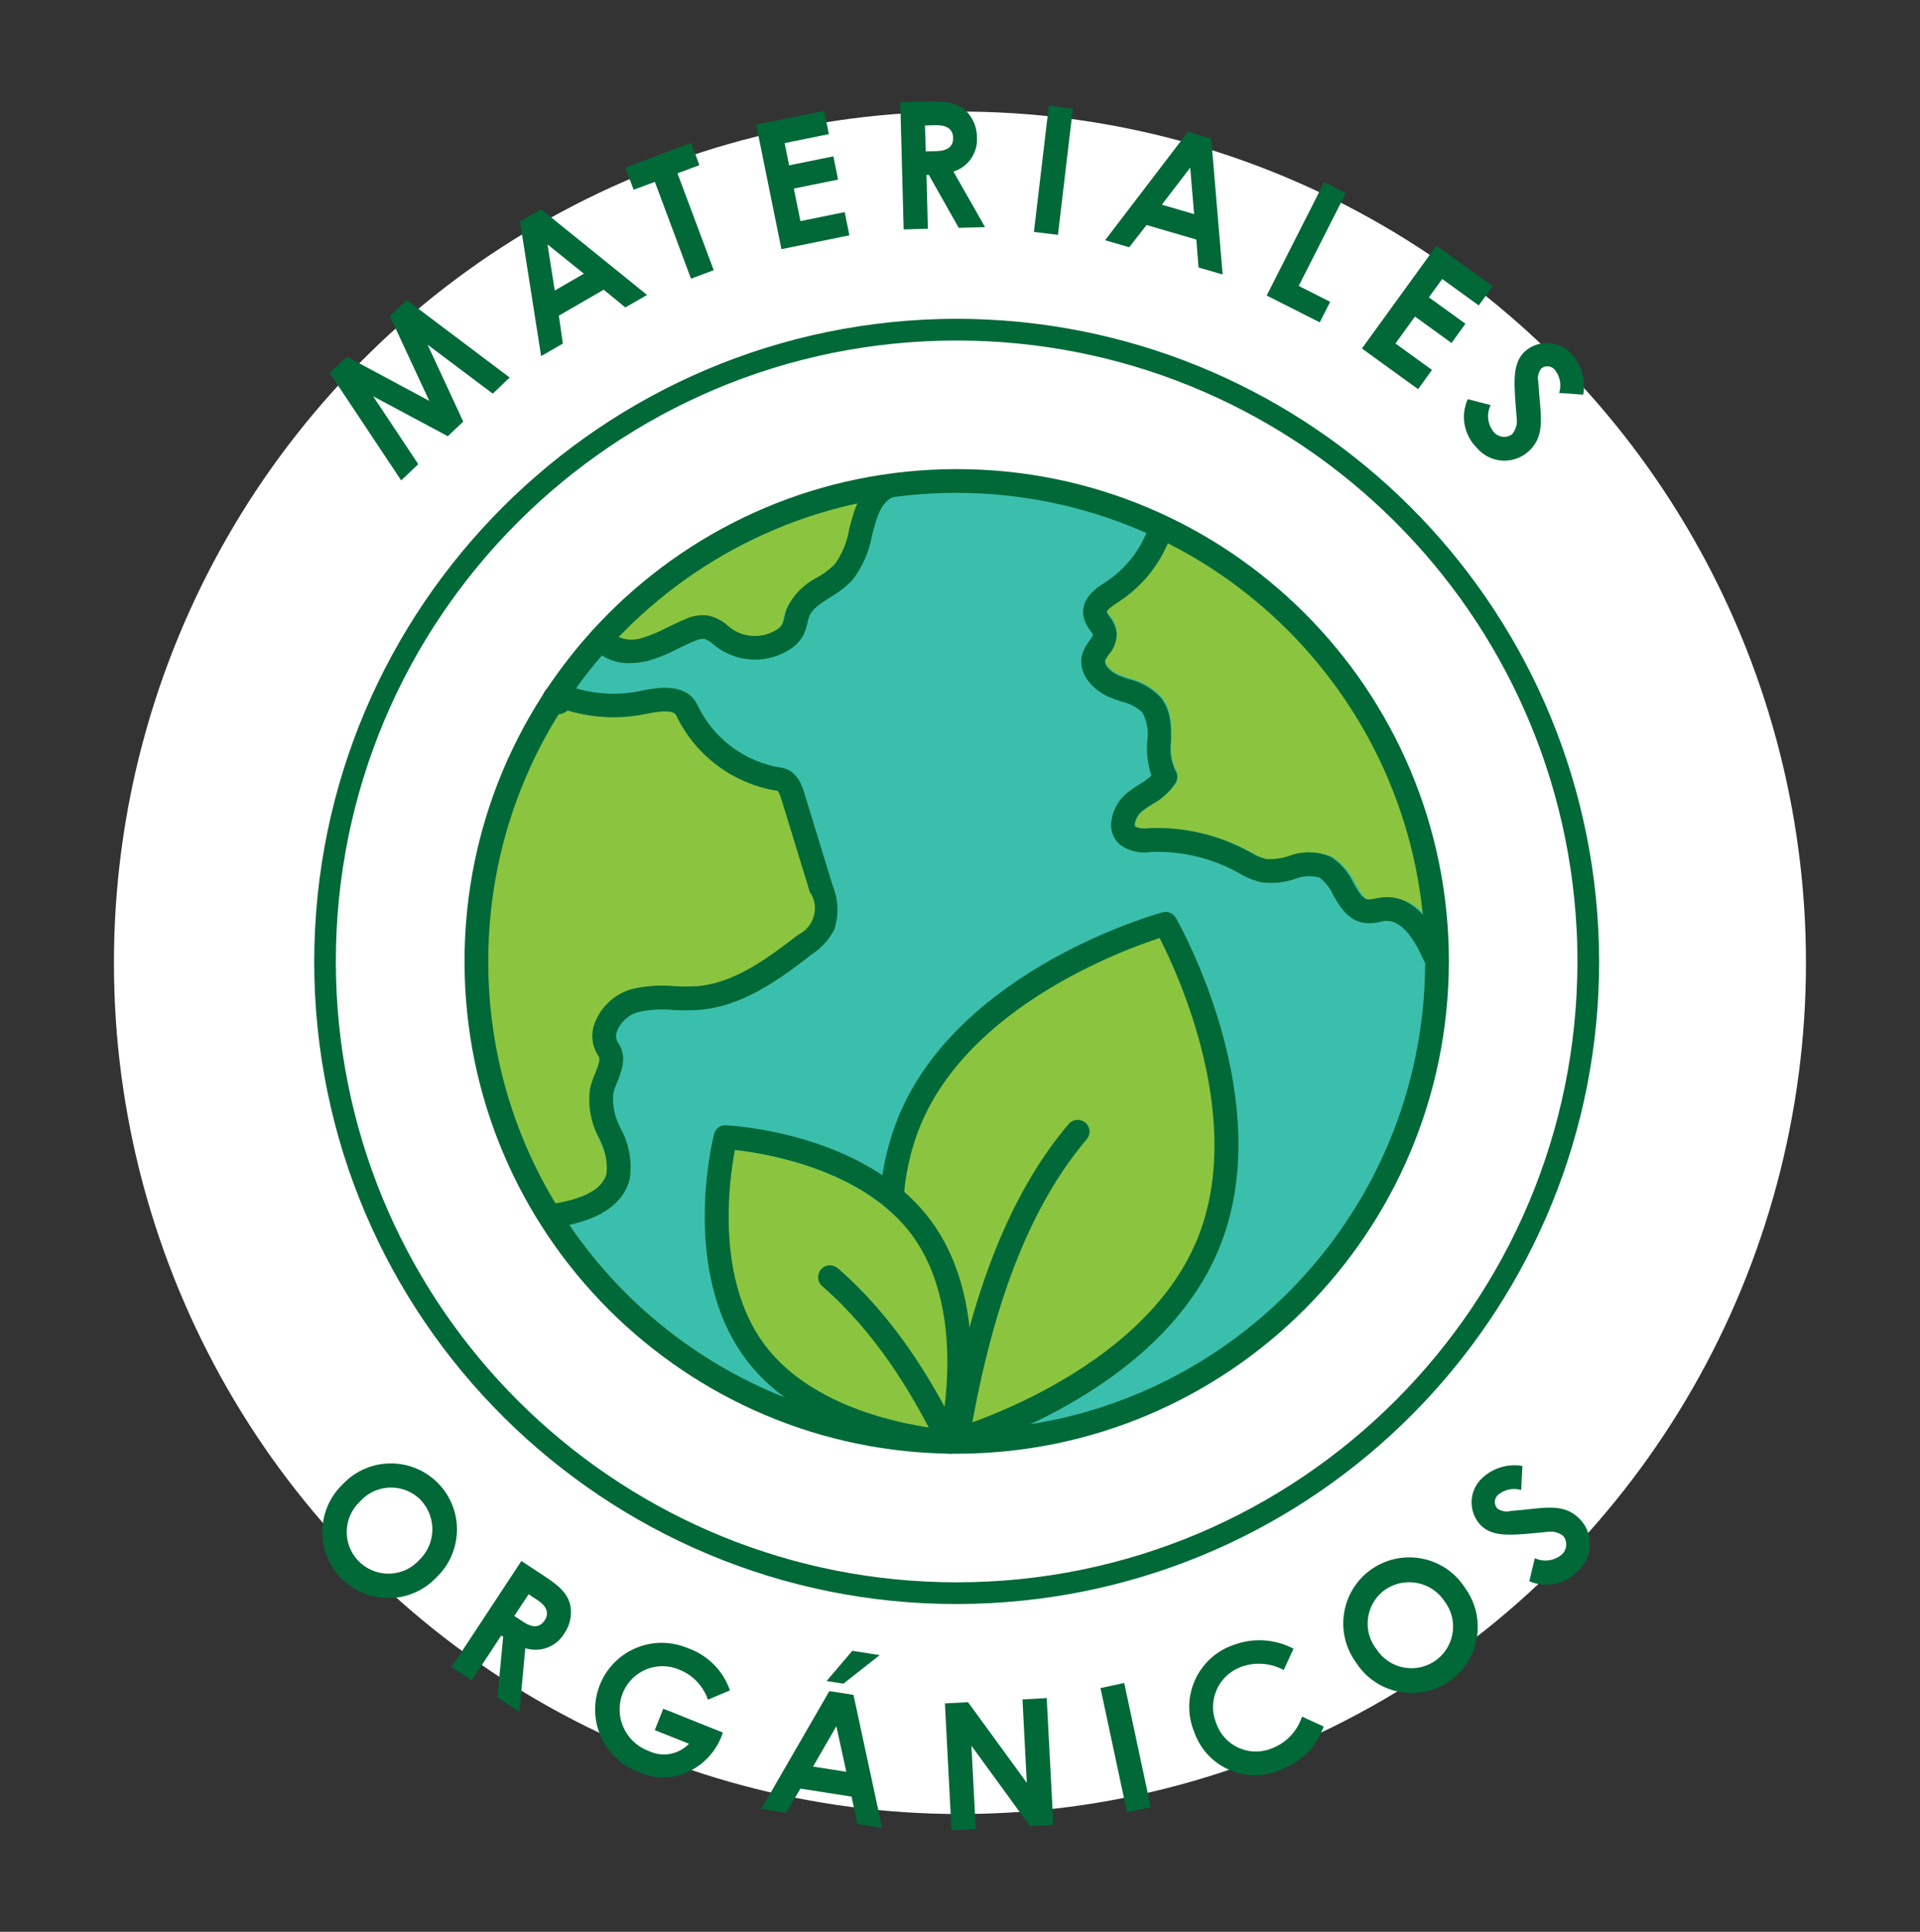 <?xml version="1.0" encoding="utf-8"?>
<!-- Generator: Adobe Illustrator 26.3.1, SVG Export Plug-In . SVG Version: 6.00 Build 0)  -->
<svg version="1.1" id="Capa_1" xmlns="http://www.w3.org/2000/svg" xmlns:xlink="http://www.w3.org/1999/xlink" x="0px" y="0px"
	 viewBox="0 0 191.77 192.9" style="enable-background:new 0 0 191.77 192.9;" xml:space="preserve">
<rect x="0" y="0" width="191.77" height="192.9" fill="#333333" stroke="none"/>
<style type="text/css">
	.st0{fill:#FFFFFF;}
	.st1{fill:#185729;}
	.st2{fill:#F185AC;}
	.st3{fill:#8BC53F;}
	.st4{fill:#006937;}
	.st5{fill:#F89ABA;}
	.st6{fill:#3BBFAD;}
	.st7{fill:#F6D44D;}
</style>
<g>
	<ellipse id="Elipse_175" class="st0" cx="95.88" cy="96.14" rx="84.5" ry="85"/>
	<g id="Grupo_1109" transform="translate(-339.496 254.981)">
		<g id="Grupo_1094" transform="translate(416.89 264.712)">
			<path id="Trazado_1816" class="st4" d="M18.16-487.86c-35.42,0.04-64.13,28.75-64.17,64.17c0,1.11,0.03,2.21,0.08,3.3
				c1.82,35.39,31.99,62.61,67.39,60.78c34.1-1.76,60.86-29.92,60.87-64.06c0-1.11-0.03-2.21-0.09-3.3
				C80.45-461.08,52.3-487.82,18.16-487.86z M80.16-423.7c0,34.25-27.76,62.01-62,62.01c-33.01,0-60.23-25.86-61.93-58.82
				c-0.05-1.05-0.08-2.11-0.08-3.17c0-34.25,27.76-62.01,62-62.01c33.01,0,60.23,25.85,61.93,58.82
				C80.14-425.82,80.16-424.76,80.16-423.7L80.16-423.7z"/>
		</g>
		<g id="Grupo_1095" transform="translate(418.444 243.019)">
			<path id="Trazado_1817" class="st4" d="M-46.01-460.75l1.72-1.63l8.22,4.41l-3.94-8.47l1.69-1.6l10.28,7.74l-1.69,1.61
				l-6.51-4.89l3.56,7.68l-1.54,1.46l-7.46-3.99l4.51,6.78l-1.71,1.62L-46.01-460.75z"/>
			<path id="Trazado_1818" class="st4" d="M-27.01-475.88l2.11-1.22l10.58,8.55l-2.17,1.25l-2.16-1.77l-4.48,2.59l0.4,2.79
				l-2.17,1.25L-27.01-475.88z M-24.26-473.59l0.72,4.6l2.91-1.68L-24.26-473.59z"/>
			<path id="Trazado_1819" class="st4" d="M-16.49-481.27l6.57-2.46l0.83,2.22l-2.19,0.82l3.62,9.67l-2.27,0.85l-3.61-9.67
				l-2.12,0.79L-16.49-481.27z"/>
			<path id="Trazado_1820" class="st4" d="M-3.42-485.55l6.79-1.38l0.47,2.32l-4.42,0.9l0.45,2.22l4.42-0.9l0.47,2.32l-4.42,0.9
				L1-475.92l4.42-0.9l0.47,2.32l-6.79,1.38L-3.42-485.55z"/>
			<path id="Trazado_1821" class="st4" d="M10.97-487.78l2.95-0.08c1.61-0.04,2.74,0.12,3.61,0.93c0.7,0.69,1.1,1.64,1.1,2.62
				c0.11,1.55-0.86,2.98-2.35,3.44l3.16,5.55l-2.63,0.07l-2.99-5.29l-0.23,0.01l0.14,5.37l-2.42,0.07L10.97-487.78z M13.52-482.88
				l1.11-0.03c1.09-0.03,1.65-0.49,1.62-1.35c-0.02-0.83-0.62-1.27-1.77-1.24l-1.04,0.03L13.52-482.88z"/>
			<path id="Trazado_1822" class="st4" d="M25.81-487.44l2.4,0.29l-1.49,12.6l-2.4-0.29L25.81-487.44z"/>
			<path id="Trazado_1823" class="st4" d="M39.69-484.83l2.34,0.68l1.14,13.56l-2.41-0.7l-0.22-2.79l-4.97-1.45l-1.73,2.22
				l-2.41-0.7L39.69-484.83z M39.93-481.26l-2.83,3.7l3.22,0.94L39.93-481.26z"/>
			<path id="Trazado_1824" class="st4" d="M53.31-479.81l2.16,1.09l-4.7,9.27l3.14,1.59l-1.04,2.05l-5.3-2.68L53.31-479.81z"/>
			<path id="Trazado_1825" class="st4" d="M64.53-473.48l5.61,4.06l-1.39,1.92l-3.65-2.64l-1.33,1.83l3.65,2.64l-1.39,1.92
				l-3.65-2.64l-1.95,2.69l3.65,2.64l-1.39,1.92l-5.61-4.06L64.53-473.48z"/>
			<path id="Trazado_1826" class="st4" d="M69.94-457.55c-0.43,0.87-0.32,1.91,0.29,2.67c0.46,0.57,1.29,0.67,1.87,0.22
				c0.36-0.44,0.52-1.01,0.44-1.57c-0.27-3.43-0.51-5.38,0.78-6.65c1.36-1.24,3.48-1.14,4.72,0.23c0,0,0.01,0.01,0.01,0.01
				c0.99,1.1,1.41,2.6,1.13,4.05l-2.4-0.17c0.25-0.78,0.1-1.63-0.41-2.28c-0.32-0.42-0.92-0.51-1.34-0.19
				c-0.02,0.01-0.03,0.02-0.05,0.04c-0.29,0.38-0.39,0.86-0.28,1.32c0.17,3.15,0.8,5.2-0.85,6.82c-1.4,1.4-3.68,1.4-5.08,0
				c-0.08-0.08-0.15-0.16-0.22-0.24c-1.28-1.27-1.64-3.2-0.9-4.85L69.94-457.55z"/>
		</g>
		<g id="Grupo_1096" transform="translate(417.793 379.082)">
			<path id="Trazado_1827" class="st4" d="M-34.73-476.53c-2.52,2.64-6.69,2.73-9.33,0.22s-2.73-6.69-0.22-9.33
				c0.08-0.08,0.16-0.17,0.25-0.25c2.52-2.64,6.69-2.73,9.33-0.22s2.73,6.69,0.22,9.33C-34.56-476.69-34.64-476.61-34.73-476.53z
				 M-42.34-484.13c-1.68,1.57-1.78,4.2-0.21,5.88c1.57,1.68,4.2,1.78,5.88,0.21c0.08-0.07,0.15-0.15,0.23-0.23
				c1.7-1.61,1.78-4.3,0.17-6c-0.01-0.01-0.02-0.02-0.03-0.04c-1.63-1.62-4.26-1.62-5.88,0.01
				C-42.24-484.24-42.29-484.18-42.34-484.13L-42.34-484.13z"/>
			<path id="Trazado_1828" class="st4" d="M-26.22-478.19l2.46,1.62c1.35,0.89,2.18,1.67,2.43,2.83c0.18,0.97-0.04,1.97-0.6,2.78
				c-0.8,1.34-2.41,1.95-3.9,1.48l-0.59,6.36l-2.2-1.45l0.58-6.05l-0.19-0.13l-2.95,4.49l-2.02-1.33L-26.22-478.19z M-26.93-472.7
				l0.93,0.61c0.92,0.6,1.63,0.55,2.11-0.18c0.46-0.69,0.22-1.4-0.74-2.03l-0.87-0.57L-26.93-472.7z"/>
			<path id="Trazado_1829" class="st4" d="M-6.1-461.06c-0.51,1.61-1.64,2.96-3.13,3.76c-1.62,0.88-3.55,0.96-5.23,0.2
				c-3.46-1.25-5.25-5.06-4-8.52c1.25-3.46,5.06-5.25,8.52-4c0.11,0.04,0.23,0.08,0.34,0.13c1.98,0.69,3.53,2.25,4.21,4.22
				l-2.2,0.93c-0.47-1.37-1.51-2.46-2.86-3c-2.17-0.93-4.68,0.08-5.61,2.25c-0.02,0.04-0.03,0.08-0.05,0.12
				c-0.88,2.27,0.24,4.83,2.52,5.72c0.03,0.01,0.06,0.02,0.08,0.03c1.36,0.66,2.98,0.37,4.03-0.72l-3.42-1.36l0.85-2.14L-6.1-461.06
				z"/>
			<path id="Trazado_1830" class="st4" d="M4.54-465.2l2.41,0.38l2.86,13.29l-2.48-0.39l-0.57-2.74l-5.11-0.8l-1.43,2.42l-2.48-0.39
				L4.54-465.2z M5.24-461.69l-2.33,4.03l3.32,0.52L5.24-461.69z M6.83-469.22l2.74,0.43l-3.63,2.85l-1.68-0.26L6.83-469.22z"/>
			<path id="Trazado_1831" class="st4" d="M16.08-463.97l2.31-0.12l5.87,8.05l-0.43-8.33l2.42-0.13l0.66,12.67l-2.33,0.12
				l-5.85-8.03l0.43,8.31l-2.42,0.13L16.08-463.97z"/>
			<path id="Trazado_1832" class="st4" d="M31.62-465.5l2.37-0.51l2.65,12.41l-2.37,0.51L31.62-465.5z"/>
			<path id="Trazado_1833" class="st4" d="M53.91-461.66c-0.7,1.99-2.25,3.56-4.23,4.29c-3.22,1.46-7.02,0.03-8.48-3.2
				c-0.08-0.18-0.16-0.37-0.22-0.55c-1.38-3.34,0.21-7.16,3.54-8.54c0.1-0.04,0.2-0.08,0.3-0.11c1.98-0.78,4.2-0.65,6.08,0.34
				l-0.98,2.13c-1.32-0.72-2.89-0.83-4.3-0.3c-2.21,0.84-3.32,3.3-2.48,5.51c0.01,0.04,0.03,0.07,0.04,0.11
				c0.76,2.19,3.16,3.35,5.35,2.58c0.11-0.04,0.22-0.08,0.33-0.13c1.37-0.56,2.43-1.7,2.89-3.12L53.91-461.66z"/>
			<path id="Trazado_1834" class="st4" d="M68.04-475.49c2.14,2.95,1.49,7.08-1.45,9.22c-2.95,2.14-7.08,1.49-9.22-1.45
				c-0.08-0.11-0.16-0.23-0.24-0.35c-2.14-2.95-1.49-7.08,1.45-9.22c2.95-2.14,7.08-1.49,9.22,1.45
				C67.89-475.73,67.97-475.61,68.04-475.49z M59.17-469.41c1.23,1.94,3.8,2.51,5.74,1.28c1.94-1.23,2.51-3.8,1.28-5.74
				c-0.06-0.09-0.11-0.17-0.18-0.26c-1.27-1.97-3.9-2.53-5.86-1.26c-0.01,0.01-0.02,0.02-0.04,0.02c-1.89,1.3-2.38,3.89-1.08,5.78
				C59.08-469.53,59.13-469.47,59.17-469.41L59.17-469.41z"/>
			<path id="Trazado_1835" class="st4" d="M75-478.47c0.88,0.41,1.91,0.28,2.66-0.34c0.56-0.47,0.64-1.31,0.18-1.88
				c-0.44-0.35-1.02-0.5-1.58-0.41c-3.42,0.34-5.37,0.61-6.66-0.65c-1.27-1.34-1.21-3.45,0.13-4.71c0,0,0.01-0.01,0.01-0.01
				c1.08-1.01,2.57-1.46,4.02-1.21l-0.12,2.4c-0.78-0.23-1.63-0.06-2.27,0.45c-0.41,0.33-0.49,0.92-0.16,1.34
				c0.01,0.02,0.03,0.03,0.04,0.05c0.38,0.28,0.87,0.38,1.33,0.26c3.15-0.24,5.18-0.9,6.83,0.72c1.43,1.37,1.47,3.64,0.1,5.07
				c-0.08,0.08-0.16,0.16-0.24,0.23c-1.24,1.31-3.17,1.7-4.82,0.99L75-478.47z"/>
		</g>
		<g id="Grupo_1108" transform="translate(431.902 279.732)">
			<circle id="Elipse_176" class="st6" cx="3.1" cy="-438.75" r="47.39"/>
			<path id="Trazado_1836" class="st3" d="M49.93-443.33c-0.98-1.19-2.47-1.84-4.01-1.73c-0.26,0.03-0.51,0.07-0.77,0.12
				c-0.23,0.06-0.47,0.09-0.71,0.09c-0.51-0.05-0.89-0.65-1.45-1.63c-0.5-1.08-1.29-2-2.28-2.65c-1.36-0.59-2.89-0.62-4.27-0.08
				c-0.73,0.25-1.5,0.35-2.27,0.3c-0.54-0.14-1.06-0.36-1.54-0.66l-0.32-0.17c-3.04-1.63-6.46-2.41-9.9-2.26
				c-0.46,0.08-0.93,0.03-1.36-0.14c-0.03-0.03-0.09-0.08-0.08-0.25c0.08-0.53,0.35-1.01,0.77-1.35c0.31-0.24,0.64-0.46,0.97-0.67
				c0.96-0.52,1.78-1.26,2.38-2.17c0.23-0.4,0.21-0.89-0.05-1.27c-0.41-0.89-0.56-1.89-0.43-2.86c0.03-1.46,0.06-3.12-1.03-4.45
				c-0.87-0.92-1.99-1.56-3.22-1.85c-0.31-0.1-0.62-0.2-0.92-0.32c-0.81-0.32-1.61-1.08-1.44-1.57c0.1-0.21,0.22-0.4,0.36-0.58
				c0.52-0.58,0.8-1.33,0.8-2.11c-0.07-0.61-0.32-1.19-0.71-1.67c-0.11-0.14-0.21-0.3-0.29-0.47c-0.01-0.09,0.12-0.34,1.19-1.03
				c2.18-1.43,3.89-3.48,4.9-5.88C38.62-473.4,48.3-459.33,49.93-443.33z"/>
			<path id="Trazado_1837" class="st3" d="M-6.68-484.55c-0.35,0.86-0.63,1.75-0.84,2.65c-0.21,1.29-0.71,2.51-1.47,3.58
				c-0.54,0.54-1.15,1-1.82,1.38c-1.37,0.68-2.48,1.8-3.13,3.18c-0.11,0.3-0.19,0.6-0.26,0.91c-0.05,0.26-0.12,0.51-0.23,0.75
				c-0.15,0.22-0.34,0.4-0.57,0.54c-1.41,0.89-3.21,0.85-4.59-0.08c-0.14-0.1-0.27-0.2-0.4-0.31c-0.58-0.53-1.28-0.9-2.04-1.08
				c-0.79-0.1-1.6,0.02-2.33,0.36c-0.62,0.25-1.23,0.55-1.83,0.84c-0.83,0.45-1.71,0.81-2.61,1.09c-0.8,0.22-1.65,0.21-2.44-0.05
				C-24.6-477.71-16.05-482.5-6.68-484.55z"/>
			<path id="Trazado_1838" class="st3" d="M-36.45-465.17c0.35-0.03,0.67-0.17,0.93-0.41c2.69,0.82,5.54,0.95,8.3,0.39
				c0.81-0.17,2.95-0.61,3.3,0.14c2.06,4.31,6.1,7.32,10.82,8.06c0.02,0.01,0.19,0.16,0.42,0.89l3.02,9.88
				c0.98,1.41,0.63,3.35-0.78,4.32c-0.14,0.1-0.29,0.18-0.44,0.26c-3.02,2.32-6.77,5.21-10.9,5.5c-0.79,0.04-1.58,0.03-2.37-0.01
				c-1.57-0.15-3.16-0.03-4.69,0.36c-1.75,0.56-3.14,1.89-3.79,3.61c-0.44,1.17-0.28,2.49,0.43,3.51c0.21,0.3-0.01,0.92-0.38,1.82
				c-0.22,0.5-0.4,1.03-0.54,1.56c-0.45,1.92,0.29,3.73,0.94,5.32c0.56,1.36,1.09,2.64,0.82,3.77c-0.37,1.59-2.17,2.63-5.45,3.2
				c-9.72-16.08-9.58-36.25,0.35-52.2L-36.45-465.17z"/>
			<path id="Trazado_1839" class="st3" d="M-3.17-415.34c0,0,1.09-10.92,9.97-18.03s16.64-8.73,16.64-8.73s12.34,19.02,5.38,30.66
				s-13.77,17.67-23.25,19.54S-3.17-415.34-3.17-415.34z"/>
			<path id="Trazado_1840" class="st3" d="M-19.04-419.89c-0.59,3.1-1.92,12.84,2.92,19.39s14.55,8.14,17.68,8.49
				c0.59-3.1,1.92-12.84-2.92-19.39S-15.9-419.54-19.04-419.89z"/>
			<g id="Grupo_1107">
				<g id="Grupo_1106">
					<g id="Grupo_1101" transform="translate(23.994 44.202)">
						<g id="Grupo_1097" transform="translate(17.565)">
							<path id="Trazado_1841" class="st4" d="M-38.89-433.78c-0.65,0-1.19-0.53-1.19-1.18c0-0.53,0.36-1,0.87-1.14
								c0.19-0.05,19.2-5.45,24.8-19.01c4.9-11.86-1.88-26.52-3.73-30.14c-3.86,1.26-19.01,6.87-23.9,18.73
								c-0.87,2.14-1.41,4.39-1.62,6.69c-0.06,0.65-0.64,1.13-1.29,1.06c-0.65-0.06-1.13-0.64-1.06-1.29
								c0.23-2.53,0.83-5.01,1.79-7.36c6.05-14.65,25.54-20.17,26.36-20.39c0.52-0.15,1.07,0.08,1.34,0.55
								c0.42,0.74,10.35,18.4,4.3,33.05s-25.54,20.17-26.36,20.39C-38.68-433.8-38.78-433.78-38.89-433.78z"/>
						</g>
						<g id="Grupo_1098" transform="translate(0 21.31)">
							<path id="Trazado_1842" class="st4" d="M-21.45-455.06c-0.63-0.03-14.06-0.79-20.53-9.54s-3.24-21.82-3.1-22.37
								c0.12-0.56,0.64-0.94,1.2-0.89c0.57,0.03,14,0.78,20.47,9.54s3.24,21.82,3.1,22.37C-20.44-455.43-20.91-455.06-21.45-455.06z
								 M-43-485.4c-0.59,3.1-1.92,12.84,2.92,19.39s14.55,8.14,17.68,8.49c0.59-3.1,1.92-12.84-2.92-19.39S-39.86-485.05-43-485.4z
								"/>
						</g>
						<g id="Grupo_1099" transform="translate(11.327 35.299)">
							<path id="Trazado_1843" class="st4" d="M-33.39-470.03c-0.44,0-0.85-0.25-1.05-0.64c-2.35-4.56-5.75-10.4-11.16-15.11
								c-0.5-0.42-0.55-1.17-0.13-1.67c0.42-0.5,1.17-0.55,1.67-0.13c0.01,0,0.01,0.01,0.02,0.01c5.71,4.97,9.26,11.06,11.71,15.81
								c0.3,0.58,0.07,1.29-0.51,1.59C-33.02-470.08-33.2-470.03-33.39-470.03L-33.39-470.03z"/>
						</g>
						<g id="Grupo_1100" transform="translate(24.179 20.724)">
							<path id="Trazado_1844" class="st4" d="M-44.82-455.48c-0.07,0-0.13-0.01-0.2-0.02c-0.64-0.11-1.08-0.72-0.97-1.36
								c0,0,0,0,0,0c2.36-13.73,6.35-23.73,12.19-30.59c0.45-0.47,1.2-0.49,1.68-0.04c0.44,0.42,0.49,1.09,0.12,1.57
								c-5.56,6.52-9.37,16.16-11.66,29.45C-43.76-455.89-44.25-455.48-44.82-455.48z"/>
						</g>
					</g>
					<g id="Grupo_1102">
						<path id="Trazado_1845" class="st4" d="M3.15-389.55c-27.15,0-49.16-22.01-49.16-49.16c0-27.15,22.01-49.16,49.16-49.16
							c27.15,0,49.16,22.01,49.16,49.16c0,0,0,0,0,0C52.27-411.57,30.28-389.58,3.15-389.55z M3.15-485.5
							c-25.84,0-46.79,20.95-46.79,46.79c0,25.84,20.95,46.79,46.79,46.79c25.84,0,46.79-20.95,46.79-46.79c0,0,0,0,0,0
							C49.91-464.54,28.97-485.47,3.15-485.5z"/>
					</g>
					<g id="Grupo_1103" transform="translate(7.432 21.41)">
						<path id="Trazado_1846" class="st4" d="M-44.83-433.5c-0.65,0-1.19-0.52-1.19-1.18c0-0.59,0.43-1.1,1.02-1.18
							c3.49-0.5,5.37-1.52,5.75-3.11c0.1-1.23-0.17-2.45-0.77-3.53c-0.82-1.52-1.12-3.26-0.88-4.97c0.13-0.5,0.3-0.99,0.5-1.46
							c0.34-0.85,0.55-1.42,0.36-1.71c-0.67-0.96-0.82-2.19-0.41-3.29c0.6-1.61,1.91-2.85,3.54-3.38c1.43-0.36,2.92-0.48,4.39-0.34
							c0.74,0.04,1.48,0.05,2.21,0.01c3.87-0.27,7.38-2.98,10.2-5.15c1.45-0.69,2.07-2.42,1.39-3.87c-0.07-0.14-0.15-0.28-0.24-0.41
							l-2.83-9.24c-0.21-0.69-0.38-0.83-0.39-0.84c-4.41-0.69-8.2-3.51-10.12-7.54c-0.33-0.7-2.33-0.29-3.09-0.13
							c-2.58,0.53-5.24,0.4-7.76-0.36c-0.43,0.39-1.04,0.51-1.59,0.31c-0.53-0.18-0.91-0.66-0.95-1.22
							c-0.04-0.48,0.15-0.95,0.5-1.28c0.42-0.39,0.99-0.56,1.56-0.48c0.31,0.06,0.61,0.16,0.89,0.3c0.07,0.04,0.15,0.07,0.23,0.1
							c2.15,0.67,4.44,0.78,6.64,0.32c1.5-0.31,4.6-0.95,5.72,1.46c1.59,3.32,4.72,5.65,8.36,6.21c1.58,0.23,2.1,1.91,2.27,2.47
							l2.83,9.24c0.59,1.42,0.65,3,0.18,4.45c-0.5,0.97-1.24,1.8-2.15,2.4c-3.07,2.37-6.89,5.31-11.47,5.63
							c-0.82,0.05-1.65,0.05-2.48,0c-1.21-0.12-2.43-0.04-3.61,0.24c-0.91,0.3-1.64,0.99-1.99,1.88c-0.16,0.38-0.12,0.81,0.1,1.15
							c0.96,1.36,0.35,2.86-0.09,3.96c-0.16,0.36-0.29,0.73-0.39,1.11c-0.1,1.23,0.17,2.46,0.77,3.53c0.82,1.52,1.13,3.26,0.88,4.97
							c-0.92,3.93-6.04,4.67-7.72,4.91C-44.72-433.5-44.78-433.5-44.83-433.5z"/>
					</g>
					<g id="Grupo_1104" transform="translate(61.602 4.824)">
						<path id="Trazado_1847" class="st4" d="M-10.67-442.84c-0.47,0-0.9-0.28-1.09-0.71c-1.22-2.8-2.53-4.15-3.91-4.02
							c-0.17,0.02-0.34,0.05-0.51,0.09c-0.46,0.11-0.93,0.15-1.4,0.12c-1.76-0.17-2.6-1.63-3.27-2.8c-0.3-0.68-0.76-1.27-1.34-1.73
							c-0.83-0.25-1.72-0.2-2.52,0.14c-1.05,0.34-2.15,0.45-3.24,0.33c-0.8-0.18-1.56-0.48-2.26-0.91l-0.3-0.16
							c-2.62-1.41-5.57-2.09-8.55-1.97c-1.09,0.17-2.21-0.09-3.1-0.74c-0.59-0.53-0.91-1.29-0.87-2.08
							c0.09-1.23,0.69-2.36,1.65-3.12c0.38-0.29,0.77-0.56,1.17-0.81c0.43-0.25,0.83-0.54,1.21-0.87c-0.37-1.1-0.51-2.27-0.42-3.43
							c0.16-0.99-0.01-2-0.49-2.89c-0.6-0.54-1.32-0.92-2.11-1.09c-0.35-0.12-0.7-0.23-1.04-0.37c-1.86-0.74-3.48-2.58-2.79-4.54
							c0.17-0.43,0.4-0.83,0.68-1.19c0.14-0.17,0.25-0.35,0.34-0.55c-0.08-0.15-0.17-0.3-0.28-0.44c-0.35-0.43-0.58-0.93-0.69-1.47
							c-0.27-1.76,1.36-2.82,2.24-3.38c2.03-1.33,3.56-3.31,4.33-5.61c0.2-0.62,0.87-0.97,1.49-0.77s0.97,0.87,0.77,1.49
							c0,0.01,0,0.01-0.01,0.02c-0.93,2.82-2.8,5.24-5.3,6.86c-1.06,0.68-1.2,0.94-1.19,1.03c0.08,0.17,0.17,0.32,0.29,0.47
							c0.39,0.47,0.64,1.05,0.71,1.66c0,0.77-0.28,1.52-0.79,2.1c-0.14,0.17-0.26,0.37-0.36,0.57c-0.17,0.49,0.63,1.24,1.43,1.56
							c0.3,0.12,0.6,0.22,0.91,0.32c1.22,0.29,2.34,0.93,3.2,1.84c1.08,1.33,1.05,2.97,1.02,4.42c-0.13,0.97,0.02,1.96,0.43,2.84
							c0.26,0.38,0.27,0.86,0.05,1.26c-0.6,0.9-1.41,1.64-2.36,2.15c-0.33,0.2-0.66,0.43-0.97,0.66c-0.42,0.33-0.69,0.81-0.77,1.33
							c0,0.17,0.05,0.22,0.08,0.25c0.43,0.17,0.9,0.22,1.35,0.14c3.42-0.14,6.81,0.63,9.83,2.25l0.32,0.17
							c0.47,0.3,0.99,0.52,1.53,0.66c0.76,0.05,1.53-0.05,2.26-0.29c1.37-0.53,2.89-0.5,4.24,0.08c0.99,0.65,1.77,1.56,2.26,2.63
							c0.56,0.98,0.93,1.57,1.44,1.62c0.24,0,0.47-0.03,0.7-0.09c0.25-0.05,0.51-0.1,0.76-0.12c2.49-0.25,4.62,1.59,6.3,5.43
							c0.26,0.6-0.01,1.3-0.61,1.56c0,0,0,0,0,0C-10.36-442.88-10.51-442.84-10.67-442.84z"/>
					</g>
					<g id="Grupo_1105" transform="translate(12.448 0.671)">
						<path id="Trazado_1848" class="st4" d="M-41.9-469.17c-1.45,0.06-2.86-0.53-3.83-1.62c-0.43-0.49-0.39-1.24,0.1-1.67
							s1.24-0.39,1.67,0.1c0.01,0.02,0.03,0.03,0.04,0.05c0.9,0.77,2.14,1.01,3.25,0.61c0.87-0.27,1.72-0.62,2.53-1.06
							c0.58-0.29,1.17-0.57,1.77-0.81c0.7-0.33,1.49-0.45,2.26-0.35c0.74,0.17,1.42,0.53,1.98,1.04c0.13,0.1,0.26,0.2,0.39,0.3
							c1.34,0.91,3.08,0.94,4.45,0.08c0.22-0.13,0.41-0.31,0.55-0.52c0.11-0.23,0.18-0.48,0.23-0.73c0.06-0.3,0.15-0.59,0.25-0.88
							c0.63-1.34,1.7-2.43,3.03-3.09c0.65-0.36,1.24-0.81,1.77-1.34c0.73-1.03,1.22-2.22,1.42-3.47c0.49-1.9,1.04-4.04,3.01-5.18
							c0.57-0.33,1.29-0.13,1.62,0.44c0.33,0.57,0.13,1.29-0.44,1.62c-1.11,0.64-1.47,2.06-1.9,3.71c-0.28,1.62-0.95,3.14-1.94,4.45
							c-0.67,0.7-1.43,1.29-2.27,1.77c-0.96,0.61-1.79,1.14-2.08,1.92c-0.06,0.19-0.12,0.38-0.16,0.58
							c-0.09,0.48-0.25,0.93-0.47,1.36c-0.32,0.54-0.77,1-1.31,1.33c-2.18,1.4-4.99,1.34-7.13-0.13c-0.17-0.12-0.33-0.24-0.48-0.37
							c-0.27-0.25-0.58-0.45-0.92-0.57c-0.33,0-0.66,0.08-0.96,0.22c-0.55,0.22-1.08,0.48-1.61,0.74c-0.94,0.5-1.93,0.91-2.95,1.22
							C-40.66-469.26-41.28-469.17-41.9-469.17z"/>
					</g>
				</g>
			</g>
		</g>
	</g>
</g>
</svg>
